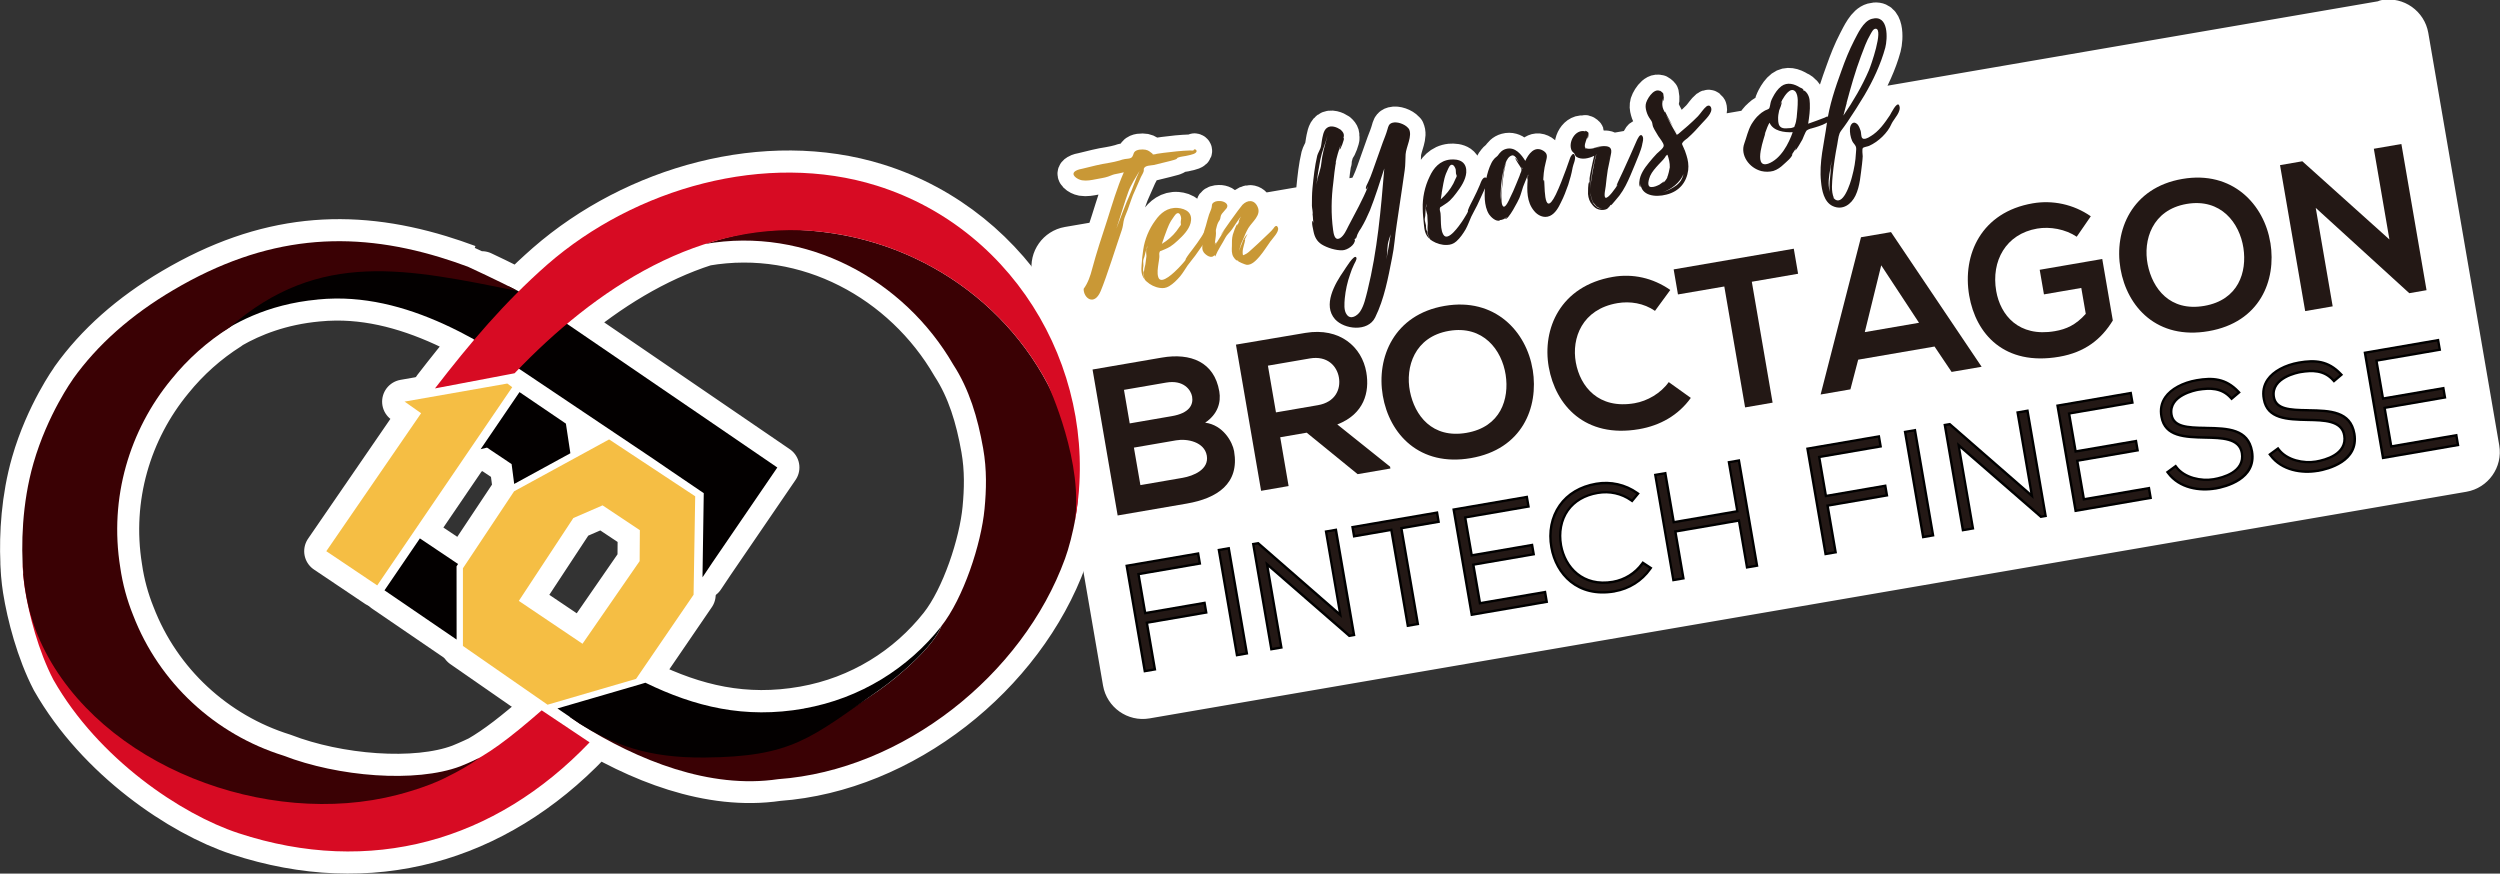 <?xml version="1.0" encoding="UTF-8"?>
<svg id="Layer_2" data-name="Layer 2" xmlns="http://www.w3.org/2000/svg" viewBox="0 0 447.21 156.27">
  <rect x="0" y="0" width="447.21" height="156.27" fill="#333333" stroke="none"/>
  <defs>
    <style>
      .cls-1 {
        fill: #c99836;
      }

      .cls-1, .cls-2, .cls-3, .cls-4, .cls-5, .cls-6, .cls-7, .cls-8, .cls-9 {
        stroke-width: 0px;
      }

      .cls-2, .cls-4 {
        fill: #231815;
      }

      .cls-3 {
        fill: #f5be44;
      }

      .cls-3, .cls-10, .cls-4, .cls-6, .cls-7, .cls-8, .cls-11 {
        fill-rule: evenodd;
      }

      .cls-10 {
        stroke-width: 5.65px;
      }

      .cls-10, .cls-11 {
        stroke: #fff;
        stroke-linecap: round;
        stroke-linejoin: round;
      }

      .cls-10, .cls-11, .cls-9 {
        fill: #fff;
      }

      .cls-5 {
        fill: #000;
      }

      .cls-6 {
        fill: #030000;
      }

      .cls-7 {
        fill: #3a0104;
      }

      .cls-8 {
        fill: #d70b23;
      }

      .cls-11 {
        stroke-width: 7.91px;
      }
    </style>
  </defs>
  <g id="Layer_1-2" data-name="Layer 1">
    <g>
      <g>
        <polygon class="cls-11" points="67.48 104.72 91.63 69.26 90.75 68.61 72.31 71.85 72.39 71.85 75.33 73.92 58.37 98.6 67.48 104.72"/>
        <path class="cls-11" d="M192.18,93.72c.12-.6.22-1.2.32-1.81,4.06-25.36-10.8-50.92-35.66-58.7-19.79-6.19-43.17.39-58.92,14.11-1.8,1.58-3.5,3.18-5.15,4.82-.04-.02-.09-.05-.13-.07,0,0,0,0,0,0-.02,0-.03-.02-.05-.03-.06-.03-.13-.07-.2-.1-.15-.08-.31-.16-.47-.25-.07-.03-.14-.07-.21-.11-.17-.09-.34-.17-.51-.26-.02,0-.03-.02-.05-.03h0c-3.24-1.64-7.45-3.57-7.47-3.57-1.68-.62-3.34-1.19-4.99-1.69-16.1-4.89-31.14-3.92-47.72,5.87-7.58,4.47-13.57,9.78-17.97,15.95v.02s-4.52,6.26-7.03,14.99c-1.8,6.26-2.16,12.76-1.95,17.66h0s0,.06,0,.08c0,.06,0,.12,0,.18.01.26.03.52.04.77,0,.07,0,.14.01.22.02.29.04.58.06.86,0,0,0,.02,0,.02,0,0,0,.01,0,.02.09,1.04.2,1.98.33,2.78.72,4.51,2.39,10.98,5.08,16.15,8.05,14.16,22.91,24.09,33.1,27.44,23.63,7.77,45.9,1.47,62.82-16.24l-8.57-5.73c-4.75,4.14-8.05,6.7-11.2,8.52-.23.11-1.75.84-3.34,1.48-8.02,3.03-21.92,1.87-31.66-1.9-12.14-3.78-22.21-12.94-26.91-25.16-1.08-2.68-1.86-5.52-2.29-8.51-2.01-12.47,1.67-24.58,9.15-33.65,2.91-3.6,6.41-6.74,10.39-9.25.07-.06.14-.12.21-.18,3.85-2.22,9-4.24,15.53-4.85,1.1-.11,2.19-.17,3.28-.18h.06s0,0,0,0c7.58-.05,14.94,2.31,22.04,5.91.69.35,1.71.9,2.58,1.37h0s.11.07.11.07c-2.39,2.81-4.7,5.71-7.03,8.72l13.31-2.53.93-.18c.26-.27.52-.54.78-.81l24.23,16.26.76.52,2.28,1.56,5.79,3.93-.02.02h.02s-.22,14.6-.22,14.6v.43s1.71-2.56,1.71-2.56h0s11.67-17.08,11.67-17.08l-15.7-10.73-19.86-13.57h0s-1.8-1.23-1.8-1.23l-.27-.18c7.43-6.23,15.75-11.41,24.77-14.3,18.28-3.15,35.61,6.52,44.34,21.59,2.86,4.4,4.38,9.5,5.35,14.99.68,3.84.57,7.43.25,10.81-.59,6.31-3.79,16.01-7.76,21.03-.97,2.5-4.37,5.96-7.62,8.69,3.25-2.73,6.65-6.19,7.62-8.69-5.89,7.47-14.45,12.9-24.56,14.69-10.63,1.88-19.53-.32-28.38-4.62l-.95.29-14.78,4.31,2.04,1.39h0s1.55,1.06,1.55,1.06l.25.17h0s.18.12.18.12c10.37,6.52,23.22,11.71,35.47,9.89,22.31-1.61,43.74-18.62,51.32-39.46.53-1.47,1.17-3.72,1.65-6.15,0,.02,0,.04,0,.06,0-.03.01-.07.02-.1ZM187.39,68.64c-.27-.5-.54-1-.82-1.49.28.49.55.98.82,1.48h0ZM172.75,51.64c-.3-.22-.6-.44-.9-.66.3.22.6.44.9.66ZM154.98,43.01c.44.12.89.25,1.32.38-.44-.13-.88-.26-1.32-.38ZM147.32,41.51c.59.07,1.18.16,1.77.25-.59-.09-1.17-.17-1.77-.25ZM149.66,41.85c.4.07.79.13,1.19.21-.39-.07-.79-.14-1.19-.21ZM151.5,42.19c.37.07.73.15,1.1.23-.36-.08-.73-.16-1.1-.23ZM153.26,42.57c.37.09.74.18,1.11.28-.37-.1-.74-.19-1.11-.28ZM158.32,44.04c-.55-.19-1.1-.37-1.66-.54.56.17,1.11.35,1.66.54ZM167.18,48.02c.4.23.8.45,1.19.69-.39-.24-.79-.46-1.19-.69ZM158.79,44.2c.39.14.79.28,1.18.43-.39-.15-.78-.29-1.18-.43ZM160.57,44.87c.34.14.68.27,1.02.42-.34-.14-.68-.28-1.02-.42ZM162.22,45.55c.34.15.67.29,1,.45-.33-.15-.66-.3-1-.45ZM163.81,46.27c.36.17.72.35,1.08.53-.36-.18-.72-.36-1.08-.53ZM165.37,47.04c.51.26,1.01.53,1.51.81-.5-.28-1-.55-1.51-.81ZM170.41,49.99c.3.2.59.4.88.6-.29-.2-.59-.4-.88-.6ZM168.9,49.03c.31.19.63.39.94.59-.31-.2-.62-.39-.94-.59ZM183.72,62.75c.21.29.41.58.61.87-.2-.29-.41-.58-.61-.87ZM173.23,52c.39.3.78.61,1.17.92-.39-.31-.77-.62-1.17-.92ZM174.58,53.06c.44.36.87.72,1.29,1.09-.43-.37-.86-.74-1.29-1.09ZM176.31,54.55c.28.25.56.5.84.76-.28-.26-.56-.51-.84-.76ZM177.64,55.77c.25.24.5.49.75.74-.25-.25-.5-.49-.75-.74ZM178.88,57c.25.26.49.51.74.77-.24-.26-.49-.52-.74-.77ZM180.06,58.25c.28.3.55.61.82.93-.27-.31-.54-.62-.82-.93ZM181.2,59.54c.37.43.72.86,1.07,1.3-.35-.44-.71-.88-1.07-1.3ZM182.59,61.25c.25.32.49.63.73.96-.24-.32-.48-.64-.73-.96ZM186.26,66.64c-.19-.33-.39-.65-.59-.97.2.32.39.65.59.97ZM185.3,65.08c-.19-.3-.38-.59-.58-.88.19.29.39.58.58.88Z"/>
        <polygon class="cls-11" points="102.03 81.08 101.23 75.78 92.93 70.14 85.98 80.35 87.12 80.07 87.54 80.35 87.95 80.63 90.97 82.65 90.97 82.65 91.52 83.02 91.98 86.57 102.03 81.08"/>
        <polygon class="cls-11" points="81.67 101.3 81.94 100.89 75.11 96.31 68.78 105.6 81.68 114.41 81.67 101.3"/>
        <path class="cls-11" d="M113.78,121.43l10.29-15.05.29-17.61-15.39-10.17-16.92,9.24-.09.05-9.08,13.66-.07.11v13.89s15.14,10.51,15.14,10.51l15.83-4.62ZM102.55,92.67l5.23-2.27,6.67,4.44-.04,5.56-10.21,14.77-11.39-7.67,9.75-14.82Z"/>
      </g>
      <path class="cls-10" d="M426.58,2.89l-94.36,16.24c.43-.68.86-1.36,1.27-2.05,1.59-2.69,2.96-5.62,3.76-8.56.41-1.55.67-6-2.41-5.15-1.55.43-2.54,2.72-3.18,3.92-.88,1.69-1.59,3.49-2.21,5.24-.9,2.47-1.76,4.95-2.29,7.47l-3.53.61c.08-.71.13-1.42.09-2.1,0-.45-.05-.92-.23-1.34-.12-.27-.27-.53-.48-.75,0,0-.49-.4-.35-.17l-.04-.03-.18-.23.16.1c0-.19-.64-.44-.64-.44-.99-.63-2.26-1.03-3.33-.23-.66.5-1.13,1.22-1.51,1.93-.13.25-.26.53-.36.8-.09.27-.16,1.12-.35,1.28-.15.15-.66.27-.88.44-.32.18-.6.39-.85.63-.59.49-1.01,1.11-1.4,1.72-.03.06-.06.12-.09.17l-10.85,1.87c.74-.7,1.42-1.43,2.08-2.19.58-.65,2.04-1.91,1.63-2.85v-.03c-.23-.4-.51-.39-.82-.17-.56.45-1.03,1.24-1.53,1.77-1.16,1.18-2.36,2.2-3.65,3.28,0-.03-.06-.08-.12-.16.08.14.06.21.03.25-.7-1.22-1.4-2.44-2.04-3.71.29.54.87,1.44,1.33,2.2-.66-1.2-1.47-2.69-1.43-2.7-.06.05-.04.11-.03.17-.17-.35-.4-.78-.44-1.19-.09-.47.07-.94.12-1.41.03.22.03.52.03.52.21-.03.03-1.19,0-1.32-.08-.17-.68-.63-.64-.48-1.12-.51-2.43,1.66-2.5,2.47-.07.54.08,1.06.25,1.57.18.51.47.92.78,1.36.2.34.14.62.28,1.01.24.59.64,1.14.94,1.68.13.21.37.51.57.82l-3.42.59c.1-.42.25-.97.05-1.34-.42-.74-.93.55-1.05.78l-.35.79-4.27.74c-.18-.5-.77-.58-1.55-.54-.46.03-1,.18-1.52.26,0,.03.04.02.04.02.45-.06,1.1-.21,1.68-.2-.87,0-1.85.38-2.53.4-.46.03-.73.1-.79-.37-.1-.63.43-1.47.5-2.11,0,.03-.07.65-.04.64.18.01.22-.92.18-1.04-.08-.14-.61-.49-.59-.3l.09.07c-1.89-.56-3.23,2.04-2.48,3.45.13.2.29.28.46.5.07.09.1.21.16.32l-.1.02c-.17-.49-.45-.19-.65.11l-4.45.77c.16-.65.28-1.22-.48-1.7-1.62-1.03-2.72.62-3.26,1.79-.66-1.07-1.8-2.59-3.45-2.14-.74.2-1.08.66-1.48,1.2-.25.27-.48.36-.69.65-.36.4-.54.91-.75,1.36-.08.2-.14.41-.21.61l-4.05.7c.02-.1.04-.21.05-.31.05-.74-.12-1.48-.75-1.93-.58-.4-1.4-.47-2.1-.41-1.9.2-3.01,1.52-3.71,3.06-.12.25-.23.5-.34.76l-4.51.78c.13-.91.25-1.82.4-2.7.13-.96.1-1.87.16-2.84.1-1.34,1.26-3.28.59-4.54v-.03s-.04,0-.04,0c0,0,0-.03-.05-.05h.03s-.04-.03-.05-.06c-.04-.02-.05-.05-.05-.05-.58-.66-1.91-1.15-2.75-.92-.71.19-.76.64-.93,1.21-.22.78-.54,1.56-.84,2.34l-1.85,5.21c-.23.62-.45,1.24-.75,1.85-.11.26-.59,1.02-.36,1.32,0,.03.33-.52.35-.56-.13.32-.27.63-.41.94l-6.06,1.04c.05-.89.13-1.77.25-2.66.02-.3.35-3.45.52-3.63-.06.05-.08.09-.13.2.23-1.15.57-2.26.94-3.39,0,.1-.21.95-.21.95.19.01.86-1.85.79-2.09,0-.03-.09.06-.14.14.24-.69.13-1.09-.49-1.64-.62-.42-1.68-.85-2.4-.32-.67.45-.8,1.67-.94,2.36-.09.45-.1.95-.28,1.36-.17.44-.43.81-.55,1.27-.45,1.9-.66,3.9-.85,5.82-.08.75-.1,1.5-.1,2.25l-9.54,1.64c-.02-.18-.06-.36-.15-.55-.59-1.38-1.83-1.3-2.72-.4-.15.15-.66.83-1.26,1.65l-2.63.45c.03-.17.08-.31.25-.53.24-.33.61-.67.82-.96.5-.81-.51-1.23-1.05-1.28-.44-.02-.87-.01-1.25.23-.41.28-.29.48-.36.83-.06.43-.35.95-.48,1.35-.08.25-.15.5-.22.75l-3.04.52c.11-.61.03-1.24-.43-1.71-.48-.48-1.23-.68-1.91-.74-1.82-.14-3.11.92-4.03,2.25-.34.46-.64.95-.91,1.45l-5.3.91c.08-.23.15-.45.22-.64.18-.57.24-1.09.33-1.62.14-.68.48-1.35.73-2.02.44-1.14.77-2.33,1.3-3.44l1.06-2.41c.17-.35.41-.71.51-1.08.02-.15-.03-.33.03-.46.25-.57,1.23-.51,1.79-.62l2.36-.58c.39-.1.82-.2,1.25-.33.13-.04.29-.09.42-.16.1-.04.18-.23.21-.23.55-.23,1.35-.24,1.94-.42.36-.09,1.55-.29,1.44-.83-.05-.15-.15-.23-.32-.25-.17-.02-.19.17-.25.21-.17.01-.37,0-.54-.01-1.61.05-3.2.22-4.79.43-.4.07-.79.13-1.19.17-.16.05-.42.13-.63.12-.31-.06,0-.03-.22-.19-.43-.3-.58-.53-1.2-.66-.58-.1-1.58-.07-1.98.42-.21.26-.17.75-.58,1.03-.25.18-.82.17-1.12.22-.33.06-.66.15-.98.27-.62.18-1.18.29-1.84.41-1.59.23-3.13.65-4.71,1.03-.33.06-.89.17-1.24.39-1.12.65.27,1.56,1.09,1.7.85.14,1.67-.03,2.5-.19.72-.16,1.49-.23,2.17-.47.42-.13.71-.31,1.14-.41.56-.11,1.12-.22,1.68-.36-1.22,2.82-2.07,5.74-2.99,8.62-.32.98-.64,1.96-.96,2.94l-6.07,1.04c-2.37.41-3.98,2.68-3.57,5.05l3.33,19.33c-4.91-15.95-17.13-29.34-33.94-34.6-19.79-6.19-43.17.39-58.92,14.11-1.8,1.58-3.5,3.18-5.15,4.82-.04-.02-.09-.05-.13-.07,0,0,0,0,0,0-.02,0-.03-.02-.05-.03-.06-.03-.13-.07-.2-.1-.15-.08-.31-.16-.47-.25-.07-.03-.14-.07-.21-.11-.17-.09-.34-.17-.51-.26-.02,0-.03-.02-.05-.03h0c-3.24-1.64-7.45-3.57-7.47-3.57-1.68-.62-3.34-1.19-4.99-1.69-16.1-4.89-31.14-3.92-47.72,5.87-7.58,4.47-13.57,9.78-17.97,15.95v.02s-4.52,6.26-7.03,14.99c-1.8,6.26-2.16,12.76-1.95,17.66h0s0,.06,0,.08c0,.06,0,.12,0,.18.01.26.03.52.04.77,0,.07,0,.14.01.22.02.29.04.58.06.86,0,0,0,.02,0,.02,0,0,0,.01,0,.02.09,1.04.2,1.98.33,2.78.72,4.51,2.39,10.98,5.08,16.15,8.05,14.16,22.91,24.09,33.1,27.44,23.63,7.77,45.9,1.47,62.82-16.24l-8.57-5.73c-4.75,4.14-8.05,6.7-11.2,8.52-.23.11-1.75.84-3.34,1.48-8.02,3.03-21.92,1.87-31.66-1.9-12.14-3.78-22.21-12.94-26.91-25.16-1.08-2.68-1.86-5.52-2.29-8.51-2.01-12.47,1.67-24.58,9.15-33.65,2.91-3.6,6.41-6.74,10.39-9.25.07-.06.14-.12.21-.18,3.85-2.22,9-4.24,15.53-4.85,1.1-.11,2.19-.17,3.28-.18h.06s0,0,0,0c7.58-.05,14.94,2.31,22.04,5.91.69.35,1.71.9,2.58,1.37h0s.11.07.11.07c-2.39,2.81-4.7,5.71-7.03,8.72l13.31-2.53.93-.18c.26-.27.52-.54.78-.81l24.23,16.26.76.52,2.28,1.56,5.79,3.93-.02.02h.02s-.22,14.6-.22,14.6v.43s1.71-2.56,1.71-2.56h0s11.67-17.08,11.67-17.08l-15.7-10.73-19.86-13.57h0s-1.8-1.23-1.8-1.23l-.27-.18c7.43-6.23,15.75-11.41,24.77-14.3,18.28-3.15,35.61,6.52,44.34,21.59,2.86,4.4,4.38,9.5,5.35,14.99.68,3.84.57,7.43.25,10.81-.59,6.31-3.79,16.01-7.76,21.03-.65,1.68-2.39,3.78-4.44,5.81,2.05-2.03,3.79-4.13,4.44-5.81-5.89,7.47-14.45,12.9-24.56,14.69-10.63,1.88-19.53-.32-28.38-4.62l-.95.29-14.78,4.31,2.04,1.39h0s1.55,1.06,1.55,1.06l.25.17h0s.18.12.18.12c10.37,6.52,23.22,11.71,35.47,9.89,22.31-1.61,43.74-18.62,51.32-39.46.53-1.47,1.17-3.72,1.65-6.15,0,.02,0,.04,0,.06,0-.03.01-.07.02-.1.12-.6.22-1.2.32-1.81.57-3.54.75-7.08.61-10.57l7.04,40.9c.41,2.37,2.68,3.98,5.05,3.57l235.57-40.54c2.37-.41,3.98-2.68,3.57-5.05l-12.69-73.77c-.41-2.37-2.68-3.98-5.05-3.57ZM186.57,67.15c.28.49.55.98.82,1.48h0c-.27-.49-.54-.99-.82-1.48ZM201.84,34.32c.4-1.13,1.37-2.68,2.01-3.75-.74,1.47-1.2,3.1-1.87,4.56-.43.86-1.75,4.4-2.27,5.75.53-1.6,1.64-5.27,2.13-6.56ZM211.28,39.09l-.08.65c0,.08,0,.15.02.21l-2.17.37c.13-.29.27-.58.45-.86l.53-.78c.12-.16.33-.46.56-.54.49-.14.69.64.69.94ZM235.7,31.9c-.04.37-.15.77-.19,1.14.16-1.52.39-2.9.68-4.46.27-1.39.89-2.91,1.3-4.34-.6,2.27-.89,2.91-1.19,5.49.03,0-.59,2.17-.59,2.17ZM247.3,33.74l-.92.16c.42-1.26.82-2.52,1.23-3.78-.1,1.21-.2,2.42-.31,3.62ZM260.57,31.45l-2.16.37c.07-.25.15-.5.24-.75l.4-.9c.09-.19.25-.53.47-.66.48-.23.83.53.88.84l.04.68c.02.18.1.28.12.42ZM271.76,29.53l-2.58.44c.1-.49.21-.83.32-.88-.14.03-.27.38-.39.89h-.05c.23-.9.62-1.96,1.38-2.17.6-.17,1.05.93,1.25,1.26-.05-.05-.6-.85-.62-.81-.09.11.34.75.68,1.27ZM321.53,19.49c-.04.46-.07.98-.13,1.5l-3.32.57c0-.06,0-.13,0-.19-.02-.54.06-1.07.18-1.61.07-.21.55-1.32.42-1.49-.05-.09-.33.54-.36.58.15-.38.32-.6.45-.85-.03,0,0-.03.02-.1v.03s.03-.07.03-.07c0,0,0-.03.03-.04.41-.71,1.44-2.34,2.29-1.49.66.72.44,2.34.4,3.15ZM330.05,19.5l.13-.5s.02-.07.02-.1v.03c.14-.44.15-.57.13-.54,0,.03-.04.17-.06.27l.06-.27c.76-2.8,1.55-5.6,2.56-8.32.51-1.34.98-2.71,1.72-3.96.19-.32.5-1.02.96-.97,1.36.12-.91,6.65-1.26,7.45-1.01,2.34-2.28,4.62-3.7,6.81l-.56.1ZM283.78,26.59c.2.08.51.02.82-.03-.28.04-.53.05-.73-.03,0,0-.24-.1-.29-.15.02.06.13.2.2.21ZM283.57,26.35l.02-.04s-.02.04-.02.04ZM318.84,17.83l-.03.04s.03,0,.03-.04ZM299.49,23.01c.16.32.32.63.44.8-.09-.2-.24-.49-.44-.8ZM67.48,104.72l24.15-35.46-.89-.64-18.43,3.24h.07s2.94,2.07,2.94,2.07l-16.96,24.67,9.11,6.12ZM102.03,81.08l-.8-5.3-8.3-5.65-6.96,10.21,1.14-.28.42.28.41.28,3.02,2.02h0s.55.38.55.38l.46,3.54,10.05-5.49ZM81.67,101.3l.27-.41-6.83-4.57-6.32,9.28,12.89,8.81v-13.11ZM113.78,121.43l10.29-15.05.29-17.61-15.39-10.17-16.92,9.24-.09.05-9.08,13.66-.07.11v13.89s15.14,10.51,15.14,10.51l15.83-4.62ZM102.55,92.67l5.23-2.27,6.67,4.44-.04,5.56-10.21,14.77-11.39-7.67,9.75-14.82Z"/>
      <rect class="cls-9" x="192" y="22.55" width="247.77" height="83.6" rx="7.74" ry="7.74" transform="translate(-6.34 54.5) rotate(-9.76)"/>
      <g>
        <path class="cls-4" d="M218.11,69.99c.35,2.01-.29,4.12-2.53,5.62,3.22.41,4.9,3.46,5.18,5.1,1,5.82-3.04,8.43-8.45,9.37-4.14.71-8.24,1.42-12.38,2.13l-4.49-26.11c4.1-.71,8.24-1.42,12.38-2.13,5.15-.89,9.39.77,10.29,6.03h0ZM202.09,75.74h0l7.54-1.3c3.1-.53,3.88-2.01,3.62-3.5-.21-1.19-1.52-3.04-4.65-2.5l-7.54,1.3,1.03,6.01h0ZM203.99,86.78h0l7.54-1.3c2.01-.35,4.77-1.51,4.35-3.97s-3.49-3.09-5.5-2.74l-7.54,1.3,1.16,6.71Z"/>
        <path class="cls-4" d="M248.72,83.81l-5.86,1.01-9.11-7.42-4.74.82,1.5,8.73-4.92.85-4.5-26.15c4.14-.71,8.29-1.39,12.43-2.1,6.16-1.02,10.11,2.52,10.89,7.04.62,3.58-.4,7.48-5.19,9.34l9.44,7.55.06.33h0ZM226.81,65.42h0l1.44,8.35,7.5-1.29c3.13-.54,4.12-2.86,3.76-4.95s-2.1-3.94-5.2-3.41l-7.5,1.29Z"/>
        <path class="cls-4" d="M274.18,66.14c1.09,6.77-1.89,14.23-11.07,15.81-9.18,1.58-14.57-4.29-15.75-11.16-1.18-6.86,2.03-14.52,11.06-16.07,8.99-1.55,14.65,4.58,15.75,11.42h0ZM252.22,70.03h0c.85,4.27,3.95,8.46,10.11,7.4,6.15-1.06,7.67-6.08,7.01-10.38-.68-4.42-3.99-8.91-10.15-7.86-6.15,1.06-7.84,6.46-6.97,10.84Z"/>
        <path class="cls-4" d="M302.46,71.18c-2.23,3.11-5.49,4.94-9.25,5.59-9.7,1.67-14.95-4.3-16.16-11.09-1.21-6.82,2.03-14.52,11.47-16.15,3.54-.61,7.13.16,10.27,2.34l-2.74,3.74c-2-1.38-4.45-1.77-6.73-1.38-6.3,1.08-8.22,6.25-7.43,10.61.78,4.32,4.06,8.4,10.51,7.29,2.28-.39,4.69-1.77,6.11-3.78l3.94,2.82Z"/>
        <path class="cls-4" d="M308.44,51.25l-8.28,1.42-.77-4.48c7.53-1.3,13.91-2.39,21.49-3.7l.77,4.48-8.28,1.43,3.72,21.63-4.92.85-3.72-21.63Z"/>
        <path class="cls-4" d="M346.05,61.99l-13.65,2.35-1.39,5.31-5.33.92,7.22-28.13,5.37-.92,16.21,24.09-5.37.92-3.05-4.54h0ZM336.52,47.46h0l-2.94,11.95,9.7-1.67-6.76-10.28Z"/>
        <path class="cls-4" d="M371.51,42.36c-2.04-1.38-4.81-1.86-7.09-1.47-5.6.96-8.26,5.8-7.33,11.17.74,4.29,4,8.3,10.49,7.18,2.05-.35,3.76-1.11,5.53-3.1l-.8-4.63-6.68,1.15-.76-4.4,11.19-1.93,1.89,11c-2.07,3.39-5.01,5.7-9.6,6.49-9.81,1.69-14.91-4.08-16.09-10.94-1.26-7.35,2.16-14.93,11.37-16.51,3.51-.6,7.24.14,10.38,2.32l-2.52,3.66Z"/>
        <path class="cls-4" d="M406.14,43.43c1.09,6.77-1.89,14.23-11.07,15.81-9.18,1.58-14.56-4.29-15.75-11.16-1.18-6.86,2.03-14.52,11.06-16.07,8.99-1.55,14.65,4.58,15.75,11.42h0ZM384.19,47.32h0c.85,4.27,3.95,8.46,10.11,7.4,6.15-1.06,7.67-6.08,7.01-10.38-.68-4.42-3.99-8.91-10.15-7.86-6.16,1.06-7.84,6.46-6.97,10.84Z"/>
        <polygon class="cls-4" points="424.64 26.61 429.57 25.76 434.07 51.91 431.01 52.44 431.01 52.47 414.25 37.19 417.28 54.8 412.36 55.65 407.86 29.54 411.85 28.85 427.43 42.84 424.64 26.61"/>
      </g>
      <g>
        <g>
          <path class="cls-2" d="M234.8,38.43v.03c.1-.45-.11-1.22-.12-1.64,0-1.05,0-2.1.1-3.15.19-1.93.4-3.92.85-5.82.13-.46.38-.83.55-1.27.18-.41.18-.91.27-1.36.13-.69.27-1.91.94-2.36.72-.53,1.78-.1,2.4.32.62.55.73.95.49,1.64.05-.08.13-.17.14-.14.07.24-.61,2.11-.79,2.09,0,0,.2-.84.21-.95-.38,1.12-.72,2.24-.94,3.39.04-.11.07-.15.13-.2-.17.18-.49,3.33-.52,3.63-.37,2.83-.42,5.67-.04,8.49.09.57.24,2.04,1.24,1.47.71-.43,1.15-1.47,1.5-2.16,1.23-2.35,2.54-4.68,3.53-7.12-.03.04-.34.59-.35.56-.23-.3.25-1.06.36-1.32.3-.61.53-1.23.75-1.85l1.85-5.21c.29-.77.62-1.55.84-2.34.17-.57.23-1.02.93-1.21.84-.23,2.17.26,2.75.92,0,0,0,.03.05.05,0,.03.02.06.05.05h-.03s.05.06.05.06l.04.02c.67,1.26-.49,3.19-.59,4.54-.06.97-.02,1.88-.16,2.84-.17,1.07-.31,2.16-.47,3.25l-.96,6.48c-.32,1.99-.41,4-.84,5.99-.69,3.51-1.38,7.32-3.02,10.64-1.3,2.63-5.52,2.15-7.18.31-2.21-2.51-.08-6.29,1.61-8.7.21-.29,1.86-3.08,2.21-2.32.15.29-.31.97-.42,1.23-.28.57-.51,1.16-.7,1.77-.49,1.38-.81,2.82-.95,4.28-.07.91-.22,2.2.38,2.95.69.93,1.86.18,2.37-.59.71-1.08.98-2.47,1.3-3.68,1.79-7.24,2.41-14.58,3.02-21.91-.82,2.53-1.6,5.05-2.58,7.52-.46,1.08-.96,2.14-1.58,3.17-.26.37-.49.73-.66,1.14-.09.19-.16.74-.39.8l.1-.29c-.07.15-.18.28-.25.4.03,0,.07-.02.11,0,.04.94-1.33,1.85-2.22,1.9-1.18.06-2.76-.45-3.72-1.04-.87-.55-1.28-1.36-1.47-2.32-.02-.19-.46-1.78-.13-1.9.03,0,.07.38.11.4-.05-.45-.09-.86-.11-1.32-.03.04,0,.1-.04.11l.04-.24ZM235.7,31.9s.63-2.18.59-2.17c.3-2.58.59-3.22,1.19-5.49-.4,1.43-1.03,2.95-1.3,4.34-.29,1.56-.53,2.94-.68,4.46.04-.37.15-.76.19-1.14ZM248.77,41.9c-.11.39-.46,1.34-.5,1.72-.16,1.13-.07,1.7-.27,2.8.3-1.53.54-3.01.77-4.52ZM252.01,23.01h-.03s.04.03.04.03v-.03Z"/>
          <path class="cls-2" d="M266.15,32.55l-.69,1.54-1.22,2.64c-.32.68-.75,1.36-1.06,2.04-.34.75-.59,1.51-1,2.25-.44.75-.98,1.55-1.68,2.17-.49.43-1.02.61-1.67.63-.93.03-1.84-.25-2.58-.7-.22-.14-.43-.24-.53-.48-.08-.17-.18-.38-.24-.59-.13-.36-.08-.67-.11-1.05-.04-.42.06-.84.02-1.25-.05-.45-.03-.88-.07-1.3-.07-.38-.24-.75-.25-1.15,0-.26.13-.56.16-.87-.05.21-.17.44-.16.6-.03.27-.03.54-.07.78-.03.27,0,.5-.04.77-.06.31-.13.59-.07.91.04.28.15.55.19.83,0,.29,0,.53.08.8.03.09.14.26.16.32.03.12,0,.29.05.45.08.27.22.53.34.83-.77-.71-.91-1.59-1-2.55-.09-.96-.2-1.89-.21-2.84-.06-1.92.36-3.95,1.23-5.73.7-1.54,1.81-2.87,3.71-3.06.71-.06,1.52,0,2.1.41.63.45.8,1.19.75,1.93-.11,1.31-.95,2.57-1.78,3.65-.34.46-.72.92-1.15,1.34-.29.28-.62.5-.96.72l-.52.34c-.22.13-.26.1-.31.32-.08.35.1.63.12.95.04.42.04.81.05,1.24.03.78.03,1.8.44,2.51.8,1.46,2.95-1.74,3.34-2.3.26-.37.48-.76.7-1.12.12-.23.28-.44.36-.66,0,0,.02-.17,0-.23.24-.69.63-1.39.98-2.08.43-.81.78-1.63,1.16-2.49.19-.48.59-1.81,1.35-1.13v.03q.05.02.04,0c.2.21.14.39.03.62ZM257.72,35.67c.93-.82,1.71-1.79,2.26-2.83l.38-.83c.06-.18.2-.32.22-.52,0-.16-.11-.27-.13-.46l-.04-.68c-.05-.31-.4-1.07-.88-.84-.22.13-.38.47-.47.66l-.4.9c-.44,1.14-.53,2.28-.76,3.4,0,0,0,.03,0,.1-.08.35-.09.72-.17,1.1Z"/>
          <path class="cls-2" d="M281.3,30.07c-.18,1.04-.46,2-.77,2.98-.39,1.09-.78,2.15-1.3,3.15-.41.87-1.01,1.99-1.97,2.42-1.09.5-2.23-.11-2.86-.92-1.3-1.58-1.26-3.63-1.13-5.54,0,0-.08-.28-.1-.5-.21.55-.53,1.23-.71,1.74-.24.69-.38,1.36-.67,2.03-.13.33-2.04,4.12-2.56,3.7,0,0,.36-.26.31-.32-.34.36-.86.57-1.36.57.12.03.19.04.16.05-.75.3-1.66-.63-1.96-1.07-.51-.78-.7-1.75-.77-2.65-.12-1.87.15-4.02.87-5.86.2-.45.39-.96.75-1.36.21-.29.44-.38.69-.65.39-.54.74-.99,1.48-1.2,1.65-.46,2.79,1.07,3.45,2.14.54-1.17,1.64-2.82,3.26-1.79.87.55.59,1.22.41,1.99-.34,1.25-.48,2.7-.45,3.87,0-.1-.02-.59.11-.65.25-.14-.26,7.44,2.13,2.6.71-1.48,1.27-2.98,1.83-4.49.24-.69.48-1.41.75-2.12.13-.3.58-1.05.8-.39.26.68-.28,1.59-.39,2.25ZM272.15,30.17c-.07-.24-1.2-1.74-1.07-1.91.03-.04.57.76.62.81-.2-.34-.65-1.43-1.25-1.26-1.11.31-1.43,2.4-1.61,3.21-.29,1.56-.49,3.19-.35,4.76-.03-.49.39-6.55,1.01-6.69-.44.22-.92,5.42-.91,5.87,0,.26-.1,2,.45,2.01.36,0,.91-1.17,1.01-1.43.44-.88.85-1.78,1.21-2.7l.56-1.37c.07-.25.18-.51.29-.77q.1-.29.03-.53ZM272.19,29.93l.08.3c.08-.12.05-.21-.08-.3ZM273.4,31.17l-.11.26c0,.1,0,.56,0,.56l.1-.82Z"/>
          <path class="cls-2" d="M293.77,25.84c-.12.59-.33,1.18-.56,1.77-.48,1.25-1.04,2.52-1.56,3.78-.53,1.23-1.12,2.48-1.97,3.6-.17.18-1.4,1.74-1.51,1.73,0-.03.02-.07.04-.11l-.21.16c.16-.08-.37.5-.52.6-.44.22-.98.24-1.45.11-.5-.12-.84-.42-1.16-.8-.52-.58-.73-1.21-.8-1.98,0-.16-.03-2.06.22-2.1.07-.02,0,.26.04.28l.02-.83c-.11,0,.72-3.92.83-4.18-.96.46-2.24.78-3.17.19-.27-.19-.26-.42-.38-.59-.17-.22-.34-.3-.46-.5-.75-1.4.59-4.01,2.48-3.45l-.09-.07c-.02-.19.51.15.59.3.03.12,0,1.05-.18,1.04-.03,0,.05-.61.04-.64-.07.65-.6,1.48-.5,2.11.06.48.33.4.79.37.68-.02,1.66-.39,2.53-.4-.58,0-1.23.14-1.68.2,0,0-.03,0-.04-.02.52-.08,1.06-.23,1.52-.26,1.03-.06,1.73.11,1.59,1.17-.16,1-.42,2.02-.61,3.03-.17.97-.25,1.98-.37,2.96-.02.33-.4,1.82-.05,2.05.44.27,1.86-1.76,2.23-2.39-.08.12-.18.15-.23.23-.07.02.43-1.04.5-1.19l.66-1.4,1.21-2.67,1.22-2.77c.12-.23.63-1.52,1.05-.78.22.4.03,1.01-.07,1.43ZM285.64,36.96s-.08-.04-.09-.07l.04.02c-.26-.29-.52-.58-.64-.74l.21.37-.31-.6v-.03c-.06-.05-.07-.08-.07-.08,0,0,0,.03.05.05l-.04-.15c-.15-.42-.23-.82-.27-1.24v-.03c0,.29.03.55.12.85.07.38.22.79.42,1.13.06.08.47.53.74.72,0-.03-.02-.06-.05-.05.25.13.56.21.89.21-.4-.02-.74-.19-1.01-.38v.03ZM284.5,34.42v.03s.03-.07.02-.1c0,.03-.03.04-.02.07ZM284.44,33.81c.02.06,0,.1,0,.13,0-.03.02-.07,0-.13ZM284.5,33.79c.02-.86.17-1.72.31-2.55l.27-1.52c.09-.32.38-2.01.53-2.15-.22.13-.38,1.36-.43,1.47-.16.6-.28,1.2-.37,1.81-.17.97-.32,1.96-.31,2.94ZM285.4,36.76s-.05-.05-.05-.05c0,.03.04.02.05.05ZM283.57,26.35s0-.03.02-.04l-.02.04ZM283.58,26.38c.05.05.29.15.29.15.2.08.45.07.73.03-.31.05-.62.11-.82.03-.08-.01-.19-.15-.2-.21ZM287.96,27.97l-.33,1.57.33-1.54v-.03ZM287.95,27.94h.03s0-.04,0-.04l-.03.04ZM287.95,27.94h.03s0-.04,0-.04l-.03.04Z"/>
          <path class="cls-2" d="M306.07,19.22c.4.94-1.06,2.2-1.63,2.85-.8.91-1.6,1.79-2.53,2.61-.23.2-.6.43-.82.69-.29.38-.23.33-.03.8.25.52.47,1.05.63,1.63.27.85.41,1.73.3,2.65-.28,2.12-1.56,3.78-3.89,4.36-2.06.54-4.51.16-4.63-1.97-.02.07.03.62-.02.6-.27-.06-.22-.79-.19-.96.09-1.24.92-2.43,1.73-3.41.46-.55.92-1.11,1.4-1.6.37-.36,1.28-1.01,1.22-1.46-.02-.46-.71-1.25-.97-1.67-.29-.54-.7-1.09-.94-1.68-.14-.39-.08-.67-.28-1.01-.3-.44-.6-.85-.78-1.36-.18-.51-.32-1.03-.25-1.57.07-.81,1.38-2.98,2.5-2.47-.04-.15.56.31.64.48.03.12.21,1.29,0,1.32,0,0,0-.29-.03-.52-.05.47-.21.95-.12,1.41.04.42.27.85.44,1.19-.02-.06-.03-.12.03-.17-.03,0,.78,1.5,1.43,2.7-.46-.76-1.04-1.65-1.33-2.2.64,1.27,1.34,2.49,2.04,3.71.03-.04.04-.11-.03-.25.06.08.11.13.12.16,1.29-1.08,2.49-2.1,3.65-3.28.5-.53.97-1.32,1.53-1.77.3-.21.59-.23.81.17v.03ZM296.87,33.01l.85-.6s-.21.29-.2.32c.34-.33.6-.69.81-1.11l-.13.17c.2-.32.5-1.72.5-1.85.03-.8-.17-1.53-.41-2.26-.05.08-.14.14-.2.19l.18-.25-.34.33c.19-.12-.33.52-.41.61l-.84.89c-.55.61-1.17,1.28-1.5,2.03-.19.48-.72,1.98.22,1.98.51.02,1.02-.22,1.47-.44ZM301.16,31.13c-.63,1.52-2.14,2.73-3.76,3.27.9-.28,1.7-.67,2.48-1.24.77-.61,1.1-1.26,1.28-2.03ZM299.49,23.01c.19.31.34.59.44.8-.12-.16-.28-.48-.44-.8ZM301.17,26.72c.02.06.03.12.08.14,0-.03-.06-.08-.08-.14Z"/>
          <path class="cls-2" d="M323.9,23c-.07.01-.49.21-.46.18-.32.18-.26.14-.45.46-.21.42-.38.87-.56,1.29-.12.15-1.07,2.02-1.32,1.96,0,0,.22-.36.18-.39l-.81,1.23c.09-.11.15-.15.16-.12-.11.57-1.14,1.39-1.6,1.82-.49.47-1.11.93-1.82,1.15-.68.18-1.45.19-2.15.02-2.18-.56-3.81-2.85-3.04-4.94.41-1.1.63-2.29,1.28-3.44.39-.61.81-1.23,1.4-1.72.24-.23.52-.44.85-.63.22-.17.73-.29.88-.44.18-.16.25-1.01.35-1.28.09-.27.22-.55.36-.8.37-.71.85-1.43,1.51-1.93,1.07-.79,2.34-.4,3.33.23,0,0,.64.24.64.44l-.16-.1.18.23.04.03c-.15-.23.35.17.35.17.21.22.37.48.48.75.18.42.22.89.23,1.34.06,1.18-.11,2.43-.3,3.62,1-.33,2-.73,2.96-1.09.23-.1.44-.3.65-.11.04.06,0,.03,0,.03,1.19.98-2.78,1.93-3.15,2.05ZM320.69,23.65c-1.54.07-3.5-.2-4.15-1.7-.2.29-.55,1.12-.9,2.15l.16-.32c-.01.32-2.37,6.39.42,5.52h.03c2.33-.83,3.75-3.68,4.44-5.66ZM321.13,16.34c-.85-.85-1.88.77-2.29,1.49-.03,0-.03.04-.03.04l-.02.07v-.03c-.03.07-.06.11-.02.1-.13.25-.31.47-.45.85.03-.04.31-.66.36-.58.14.17-.35,1.28-.42,1.49-.12.53-.21,1.06-.18,1.61.02.54.06,1.15.6,1.44.31.17.77.16,1.15.12.21,0,.67-.02.86-.12.33-.12.25-.01.36-.35.38-.87.39-2.06.48-2.98.04-.81.25-2.42-.4-3.15ZM318.84,17.83l-.03.04s.03,0,.03-.04Z"/>
          <path class="cls-2" d="M338.36,22.16c-.68,1.6-2.35,3.2-4.02,3.94-.2.1-.96.2-1.1.38-.18.19-.04,1.23-.03,1.48-.03.45-.06.91-.12,1.37-.25,1.84-.35,3.95-1.18,5.67-.73,1.51-2.26,2.7-4.07,1.86-1.57-.73-1.94-2.85-2.08-4.3-.4-3.53.57-6.98,1.03-10.44.43-3.26,1.51-6.43,2.66-9.59.62-1.75,1.34-3.54,2.21-5.24.64-1.2,1.63-3.5,3.18-3.92,3.07-.85,2.81,3.6,2.41,5.15-.8,2.94-2.17,5.87-3.76,8.56-.96,1.61-1.99,3.21-3.06,4.8-.34.48-.68.99-1.06,1.47-.28.4-.33.54-.46,1.04-.09.5-.19.97-.25,1.43-.36,1.83-.64,3.65-.82,5.51-.1,1.27-.32,2.88.21,4.08l-.15-.07.04.03c1.69,1.99,3.1-2.72,3.35-3.73.39-1.42.64-2.84.71-4.3.01-.32.11-.82-.02-1.12-.13-.36-.54-.68-.67-1.04-.29-.66-.43-1.47-.38-2.22.08-.75.63-1.46,1.37-.69.27.34.41.76.55,1.16.09.31.06.99.25,1.24.28.4,1.06.01,1.44-.25,1.55-.88,2.62-2.44,3.55-3.83.14-.22,1.23-2.5,1.64-1.76v.03c.5,1.04-.96,2.42-1.37,3.29ZM327.33,34.28c-.19-1.09.08-2.62.11-3.24.01-.74.09-1.53.21-2.25-.1.44-.16.9-.23,1.36-.24,1.26-.5,2.82-.1,4.13ZM329.73,20.71c1.78-2.59,3.37-5.31,4.58-8.12.36-.8,2.63-7.33,1.26-7.45-.47-.05-.77.65-.96.97-.74,1.25-1.21,2.62-1.72,3.96-1.02,2.72-1.81,5.52-2.56,8.32.03-.04.02.09-.12.54v-.03s-.03.07-.02.1l-.45,1.72ZM330.32,18.39l-.06.27c.02-.1.07-.24.06-.27Z"/>
        </g>
        <g>
          <path class="cls-1" d="M193.86,51.65c.75-1.01,1.2-2.33,1.5-3.52.78-2.91,1.73-5.8,2.68-8.69.92-2.89,1.76-5.8,2.99-8.62-.56.14-1.12.25-1.68.36-.43.1-.71.28-1.14.41-.68.24-1.45.31-2.17.47-.82.16-1.65.33-2.5.19-.82-.14-2.21-1.05-1.09-1.7.35-.21.91-.33,1.24-.39,1.58-.38,3.12-.8,4.71-1.03.66-.12,1.22-.23,1.84-.41.32-.12.65-.21.98-.27.3-.06.87-.05,1.12-.22.41-.28.37-.76.58-1.03.39-.49,1.4-.52,1.98-.42.62.13.77.36,1.2.66.22.16-.09.13.22.19.2.01.46-.07.63-.12.4-.04.8-.1,1.19-.17,1.59-.2,3.19-.38,4.79-.43.17.02.37.03.54.01.06-.04.08-.22.25-.21.17.02.28.1.32.25.12.54-1.07.74-1.44.83-.59.17-1.39.19-1.94.42-.03,0-.12.19-.21.23-.13.07-.29.12-.42.16-.42.13-.85.23-1.25.33l-2.36.58c-.56.11-1.54.05-1.79.62-.06.13,0,.31-.03.46-.1.38-.34.73-.51,1.08l-1.06,2.41c-.54,1.11-.87,2.3-1.3,3.44-.24.66-.59,1.33-.73,2.02-.09.53-.14,1.05-.33,1.61-.88,2.52-2.73,8.45-3.78,10.93-1.18,2.79-3.12,1.17-3.04-.44ZM203.85,30.57c-.64,1.06-1.61,2.61-2.01,3.75-.49,1.29-1.6,4.96-2.13,6.56.52-1.36,1.84-4.89,2.27-5.75.67-1.46,1.13-3.09,1.87-4.56Z"/>
          <path class="cls-1" d="M216.32,42.14l-.92,1.33-1.61,2.28c-.42.59-.94,1.15-1.35,1.74-.44.65-.82,1.32-1.34,1.95-.55.63-1.19,1.3-1.96,1.76-.54.32-1.07.4-1.68.3-.88-.13-1.69-.55-2.31-1.1-.18-.17-.36-.3-.42-.54-.05-.18-.1-.39-.12-.6-.07-.36.04-.64.08-1.01.03-.4.2-.78.23-1.18.03-.43.13-.83.16-1.23,0-.37-.1-.75-.03-1.13.05-.25.22-.51.3-.79-.08.19-.23.39-.25.54-.08.25-.12.5-.2.72-.08.25-.09.47-.17.72-.11.28-.22.54-.23.84,0,.28.05.55.04.82-.04.28-.09.5-.07.77,0,.09.09.27.1.33.01.12-.04.28-.03.43.02.27.12.54.18.84-.61-.8-.58-1.66-.5-2.58.08-.92.14-1.81.29-2.71.27-1.82,1.02-3.66,2.15-5.19.92-1.33,2.2-2.39,4.03-2.25.68.06,1.43.27,1.91.75.52.53.55,1.26.38,1.95-.33,1.22-1.34,2.25-2.3,3.13-.4.37-.84.75-1.31,1.06-.32.21-.67.36-1.03.52l-.55.23c-.23.08-.26.05-.35.24-.14.32-.01.61-.05.92-.03.4-.1.77-.16,1.17-.1.74-.28,1.7-.02,2.44.5,1.51,3.09-1.13,3.55-1.6.31-.3.58-.63.86-.93.15-.2.34-.37.45-.56,0,0,.05-.16.05-.22.35-.61.83-1.2,1.28-1.79.54-.69,1.02-1.4,1.52-2.15.26-.42.86-1.6,1.47-.83v.03s.04.03.04,0c.15.23.07.39-.08.59ZM207.83,43.63c1.02-.61,1.92-1.39,2.61-2.28l.51-.72c.09-.16.24-.27.3-.45.02-.15-.06-.27-.04-.45l.08-.65c0-.31-.2-1.08-.69-.94-.23.08-.44.37-.56.54l-.53.78c-.62,1-.89,2.06-1.3,3.07,0,0,0,.03-.02.09-.14.32-.21.66-.35,1.01Z"/>
          <path class="cls-1" d="M227.31,43.11c-.66.91-1.24,1.88-1.97,2.74-.55.63-1.46,1.69-2.42,1.5-.21-.04-1.49-.54-1.47-.69l.11.05-.22-.16c.19.23-.21-.04-.24-.04-.18-.14-.33-.37-.45-.54-.2-.32-.26-.65-.29-.98s0-.67.01-1.01c0-.7-.02-1.31.16-2,.05-.16.6-1.91.84-1.87.07,0-.08.22-.04.25l.39-.89c-.06.07-.09.13-.15.17-.04-.03.33-.76.42-.92-.6.75-1.07,1.53-1.61,2.31-.39.55-.89.93-1.15,1.44-.6,1.15-1.38,2.23-1.84,3.4l-.15-.23c-.54.72-1.51.01-1.89-.47-.34-.46-.28-.83-.26-1.38.02-.49-.05-.97.07-1.5.14-.65.36-1.28.56-1.94.18-.66.35-1.31.56-1.97.13-.41.42-.92.48-1.35.07-.34-.05-.54.36-.83.38-.25.82-.26,1.25-.23.54.04,1.55.47,1.05,1.28-.21.29-.58.63-.82.96-.27.36-.22.51-.32.91-.05.25-.29.48-.4.74-.17.35-.26.79-.36,1.19-.05.25,0,.43,0,.67,0,.64-.19,1.3-.2,1.94.02-.12.24-.36.27-.33.04.03-.28.58-.25.57l1.73-2.78c-.39.55-.69.95-.69.95-.1-.05,3.45-5,3.88-5.44.89-.9,2.13-.98,2.72.4.67,1.47-.97,2.62-1.68,3.78-.38.64-.68,1.4-.96,2.07-.2.41-.62,1.34-.63,2.01.03-.46.34-1.04.45-1.35.21-.66.53-1.21,1.02-1.71-.2.41-.43.8-.6,1.18l.15-.2c.07,0-.21,1.06-.24,1.12-.1.38-.2.78-.2,1.18-.03.03.05.51.05.51l.04.03s.23-.08.29-.12c.49-.2.95-.66,1.32-1,.75-.65,1.46-1.35,2.17-2.02.52-.53,1.21-1.08,1.63-1.64.18-.29.6-.81.83-.1.2.71-.97,1.86-1.33,2.38Z"/>
        </g>
      </g>
      <g>
        <g>
          <polygon class="cls-2" points="204.78 120.06 206.58 119.75 205.14 111.4 215.76 109.57 215.46 107.86 204.85 109.68 203.65 102.7 214.63 100.81 214.32 99.02 201.54 101.22 204.78 120.06"/>
          <path class="cls-5" d="M206.82,119.92l-2.21.38-3.31-19.26,13.2-2.27.38,2.21-10.98,1.89,1.13,6.56,10.62-1.83.37,2.14-10.62,1.83,1.44,8.35ZM204.96,119.81l1.38-.24-1.44-8.35,10.62-1.83-.22-1.3-10.62,1.83-1.27-7.4,10.98-1.89-.24-1.38-12.36,2.13,3.17,18.42Z"/>
        </g>
        <g>
          <rect class="cls-2" x="219.64" y="98.09" width="1.79" height="19.09" transform="translate(-15.06 38.96) rotate(-9.76)"/>
          <path class="cls-5" d="M223.29,117.06l-2.19.38-3.31-19.23,2.19-.38,3.31,19.23ZM221.45,116.95l1.35-.23-3.17-18.39-1.35.23,3.17,18.39Z"/>
        </g>
        <g>
          <polygon class="cls-2" points="239.76 110 225.06 97.17 224.17 97.32 227.41 116.14 229.21 115.83 226.64 100.94 241.3 113.68 241.37 113.73 242.19 113.59 238.96 94.78 237.19 95.09 239.76 110"/>
          <path class="cls-5" d="M242.44,113.77l-1.14.2-.14-.13-14.2-12.35,2.5,14.51-2.21.38-3.31-19.23,1.19-.2.08.07,14.25,12.43-2.5-14.54,2.19-.38,3.31,19.23ZM241.43,113.51l.52-.09-3.17-18.39-1.35.23,2.63,15.29-15.07-13.15-.57.1,3.17,18.39,1.38-.24-2.63-15.27,15.1,13.12Z"/>
        </g>
        <g>
          <polygon class="cls-2" points="242.22 95.93 248.88 94.78 251.83 111.93 253.63 111.62 250.68 94.48 257.34 93.33 257.06 91.69 241.94 94.29 242.22 95.93"/>
          <path class="cls-5" d="M253.87,111.8l-2.21.38-2.95-17.15-6.66,1.15-.35-2.06,15.54-2.67.35,2.06-6.66,1.15,2.95,17.15ZM252.01,111.69l1.38-.24-2.95-17.15,6.66-1.15-.21-1.22-14.7,2.53.21,1.22,6.66-1.15,2.95,17.15Z"/>
        </g>
        <g>
          <polygon class="cls-2" points="263.55 101.02 274.35 99.16 274.07 97.5 263.27 99.36 262.1 92.56 273.42 90.62 273.13 88.9 260.03 91.15 263.27 109.97 276.68 107.66 276.38 105.92 264.74 107.92 263.55 101.02"/>
          <path class="cls-5" d="M276.93,107.83l-13.83,2.38-3.31-19.23,13.51-2.33.37,2.13-11.33,1.95,1.1,6.37,10.8-1.86.36,2.08-10.8,1.86,1.12,6.48,11.64-2,.37,2.16ZM263.44,109.72l12.99-2.24-.23-1.32-11.64,2-1.26-7.32,10.8-1.86-.21-1.24-10.8,1.86-1.24-7.21,11.33-1.95-.22-1.3-12.68,2.18,3.17,18.39Z"/>
        </g>
        <g>
          <path class="cls-2" d="M285.81,88.19c2.14-.37,4.28.1,6.01,1.32l.14.1,1.07-1.3-.17-.12c-2.13-1.51-4.74-2.09-7.34-1.64-2.83.49-5.09,1.83-6.52,3.88-1.45,2.08-1.98,4.75-1.47,7.51.84,4.73,4.66,8.99,11.31,7.85,2.6-.45,4.86-1.87,6.36-4l.11-.16-1.42-.94-.11.15c-1.23,1.71-3.14,2.9-5.25,3.26-5.41.93-8.56-2.6-9.28-6.51-.42-2.34,0-4.56,1.19-6.25,1.16-1.65,3.01-2.74,5.35-3.14Z"/>
          <path class="cls-5" d="M288.87,105.99c-6.79,1.17-10.69-3.19-11.55-8.02-.51-2.81.02-5.54,1.51-7.67,1.47-2.1,3.77-3.47,6.66-3.97,2.65-.46,5.32.14,7.49,1.68l.35.25-1.34,1.63-.31-.22c-1.68-1.19-3.76-1.65-5.85-1.29-2.29.39-4.09,1.45-5.22,3.06-1.15,1.64-1.56,3.81-1.16,6.09.7,3.81,3.77,7.25,9.04,6.34,2.05-.35,3.91-1.51,5.11-3.18l.23-.31,1.77,1.17-.24.34c-1.54,2.18-3.85,3.63-6.5,4.09ZM285.56,86.76c-2.78.48-4.99,1.79-6.38,3.79-1.42,2.04-1.93,4.64-1.44,7.35.82,4.63,4.56,8.79,11.06,7.67,2.53-.44,4.74-1.82,6.21-3.89l-1.06-.71c-1.26,1.75-3.22,2.96-5.37,3.33-5.55.96-8.79-2.67-9.53-6.68-.43-2.4,0-4.68,1.23-6.41,1.19-1.7,3.09-2.82,5.49-3.23,2.19-.38,4.37.1,6.15,1.35l.8-.97c-2.08-1.46-4.62-2.03-7.16-1.59Z"/>
        </g>
        <g>
          <polygon class="cls-2" points="310.78 91.45 299.41 93.41 297.9 84.64 296.1 84.95 299.34 103.76 301.13 103.45 299.69 95.07 311.07 93.11 312.51 101.49 314.31 101.18 311.07 82.37 309.27 82.68 310.78 91.45"/>
          <path class="cls-5" d="M314.55,101.36l-2.21.38-1.44-8.38-10.96,1.89,1.44,8.38-2.21.38-3.31-19.23,2.21-.38,1.51,8.77,10.96-1.89-1.51-8.77,2.21-.38,3.31,19.23ZM312.68,101.25l1.38-.24-3.17-18.39-1.38.24,1.51,8.77-11.8,2.03-1.51-8.77-1.38.24,3.17,18.39,1.38-.24-1.44-8.38,11.8-2.03,1.44,8.38Z"/>
        </g>
        <g>
          <polygon class="cls-2" points="326.56 99.1 328.36 98.79 326.92 90.44 337.54 88.62 337.24 86.9 326.62 88.73 325.42 81.75 336.41 79.86 336.1 78.06 323.32 80.26 326.56 99.1"/>
          <path class="cls-5" d="M328.6,98.97l-2.21.38-3.31-19.26,13.2-2.27.38,2.21-10.99,1.89,1.13,6.56,10.62-1.83.37,2.14-10.62,1.83,1.44,8.35ZM326.73,98.86l1.38-.24-1.44-8.35,10.62-1.83-.22-1.3-10.62,1.83-1.27-7.4,10.99-1.89-.24-1.38-12.36,2.13,3.17,18.42Z"/>
        </g>
        <g>
          <rect class="cls-2" x="342.39" y="76.97" width="1.79" height="19.09" transform="translate(-9.7 59.47) rotate(-9.76)"/>
          <path class="cls-5" d="M346.04,95.94l-2.19.38-3.31-19.23,2.19-.38,3.31,19.23ZM344.2,95.82l1.35-.23-3.17-18.39-1.35.23,3.17,18.39Z"/>
        </g>
        <g>
          <polygon class="cls-2" points="363.48 88.71 348.78 75.88 347.9 76.03 351.14 94.84 352.93 94.54 350.37 79.65 365.03 92.38 365.09 92.44 365.92 92.3 362.68 73.49 360.91 73.79 363.48 88.71"/>
          <path class="cls-5" d="M366.16,92.47l-1.14.2-.14-.13-14.21-12.35,2.5,14.51-2.21.38-3.31-19.23,1.19-.2.08.07,14.25,12.43-2.5-14.54,2.19-.38,3.31,19.23ZM365.16,92.22l.52-.09-3.17-18.39-1.35.23,2.63,15.29-15.07-13.15-.57.1,3.17,18.39,1.38-.24-2.63-15.27,15.1,13.12Z"/>
        </g>
        <g>
          <polygon class="cls-2" points="371.58 82.43 382.38 80.57 382.09 78.91 371.29 80.77 370.12 73.98 381.45 72.03 381.15 70.31 368.06 72.56 371.29 91.38 384.71 89.07 384.41 87.33 372.76 89.33 371.58 82.43"/>
          <path class="cls-5" d="M384.95,89.24l-13.83,2.38-3.31-19.23,13.52-2.33.37,2.13-11.33,1.95,1.1,6.37,10.8-1.86.36,2.08-10.8,1.86,1.12,6.48,11.64-2,.37,2.16ZM371.47,91.13l12.99-2.24-.23-1.32-11.64,2-1.26-7.32,10.8-1.86-.21-1.24-10.8,1.86-1.24-7.21,11.33-1.95-.22-1.3-12.68,2.18,3.17,18.39Z"/>
        </g>
        <g>
          <path class="cls-2" d="M394.7,76.54h-.21c-3.42-.05-5.69-.24-6.05-2.35-.59-3.45,4.23-4.39,4.78-4.48,2.06-.33,4.19-.38,5.84,1.48l.12.14,1.33-1.13-.14-.14c-2.25-2.36-4.61-2.52-7.45-2.03-2.48.43-4.58,1.56-5.6,3.04-.7,1.02-.93,2.2-.68,3.49.61,3.56,4.28,3.64,7.82,3.73,3.01.06,6.13.11,6.56,2.75.58,3.35-3.34,4.4-5.05,4.69-2.23.38-5.24-.24-6.69-2.19l-.11-.15-1.46,1.07.11.15c2.05,2.76,5.7,3.25,8.43,2.78,1.75-.3,7.39-1.67,6.56-6.64-.7-4.06-4.48-4.13-8.13-4.2Z"/>
          <path class="cls-5" d="M396.31,87.59c-2.8.48-6.53-.02-8.64-2.86l-.24-.32,1.8-1.32.24.32c1.39,1.87,4.31,2.48,6.48,2.11,1.65-.28,5.42-1.28,4.88-4.45-.4-2.47-3.43-2.52-6.35-2.58-3.63-.08-7.38-.17-8.03-3.9-.26-1.35-.02-2.58.72-3.65,1.05-1.52,3.2-2.69,5.74-3.13,2.91-.5,5.33-.34,7.64,2.09l.29.31-1.66,1.41-.26-.29c-1.58-1.78-3.65-1.73-5.65-1.41-.53.09-5.17.99-4.61,4.24.34,1.95,2.53,2.13,5.85,2.17h.21s0,.22,0,.22v-.21c3.74.07,7.61.15,8.34,4.38.86,5.16-4.94,6.57-6.74,6.88ZM388.02,84.49c1.99,2.67,5.55,3.13,8.21,2.67,1.7-.29,7.18-1.62,6.39-6.39-.67-3.88-4.36-3.95-7.92-4.02v-.21s0,.21,0,.21h-.21c-3.53-.05-5.87-.26-6.26-2.53-.63-3.66,4.38-4.63,4.96-4.73,2.12-.34,4.31-.38,6.02,1.53l1-.85c-2.18-2.28-4.47-2.43-7.24-1.95-2.43.42-4.47,1.52-5.46,2.95-.67.97-.89,2.09-.65,3.33.58,3.39,4.16,3.47,7.62,3.55,3.1.06,6.3.12,6.76,2.93.61,3.54-3.45,4.63-5.22,4.94-2.29.39-5.38-.25-6.88-2.25l-1.12.82Z"/>
        </g>
        <g>
          <path class="cls-2" d="M413.01,73.39h-.21c-3.42-.05-5.69-.24-6.05-2.35-.59-3.45,4.23-4.39,4.78-4.48,2.06-.33,4.19-.38,5.84,1.48l.12.14,1.33-1.13-.14-.14c-2.25-2.36-4.61-2.52-7.45-2.03-2.48.43-4.58,1.56-5.6,3.04-.7,1.02-.93,2.2-.68,3.49.61,3.56,4.28,3.64,7.82,3.72,3.01.06,6.13.11,6.56,2.75.58,3.35-3.34,4.4-5.05,4.69-2.23.38-5.24-.24-6.69-2.19l-.11-.15-1.46,1.07.11.15c2.05,2.76,5.7,3.25,8.43,2.78,1.75-.3,7.39-1.67,6.56-6.64-.7-4.06-4.48-4.13-8.13-4.2Z"/>
          <path class="cls-5" d="M414.62,84.43c-2.8.48-6.53-.02-8.64-2.86l-.24-.32,1.8-1.32.24.32c1.39,1.87,4.31,2.48,6.48,2.11,1.65-.28,5.42-1.28,4.88-4.45-.4-2.47-3.43-2.52-6.35-2.58-3.63-.08-7.38-.17-8.03-3.9-.26-1.35-.02-2.58.72-3.65,1.05-1.52,3.2-2.69,5.74-3.13,2.91-.5,5.33-.34,7.64,2.09l.29.31-1.66,1.41-.26-.29c-1.58-1.78-3.65-1.73-5.65-1.41-.53.09-5.17.99-4.61,4.24.34,1.95,2.53,2.13,5.85,2.17h.21s0,.22,0,.22v-.21c3.74.07,7.61.15,8.34,4.38.86,5.16-4.94,6.57-6.74,6.88ZM406.33,81.34c1.99,2.67,5.55,3.13,8.21,2.67,1.7-.29,7.18-1.62,6.39-6.39-.67-3.88-4.36-3.95-7.92-4.02v-.21s0,.21,0,.21h-.21c-3.53-.05-5.87-.26-6.26-2.53-.63-3.66,4.38-4.63,4.96-4.73,2.12-.34,4.31-.38,6.02,1.53l1.01-.85c-2.18-2.28-4.47-2.43-7.25-1.95-2.43.42-4.47,1.52-5.46,2.95-.67.97-.89,2.09-.65,3.33.58,3.39,4.16,3.47,7.62,3.55,3.1.06,6.3.12,6.76,2.93.61,3.54-3.45,4.63-5.22,4.94-2.29.39-5.38-.25-6.88-2.25l-1.12.82Z"/>
        </g>
        <g>
          <polygon class="cls-2" points="427.75 79.87 426.56 72.97 437.36 71.11 437.08 69.45 426.28 71.31 425.11 64.51 436.44 62.56 436.14 60.85 423.04 63.1 426.28 81.91 439.69 79.61 439.39 77.86 427.75 79.87"/>
          <path class="cls-5" d="M439.94,79.78l-13.83,2.38-3.31-19.23,13.51-2.33.37,2.13-11.33,1.95,1.1,6.37,10.8-1.86.36,2.08-10.8,1.86,1.12,6.48,11.64-2,.37,2.16ZM426.46,81.67l12.99-2.24-.23-1.32-11.64,2-1.26-7.32,10.8-1.86-.21-1.24-10.8,1.86-1.24-7.21,11.33-1.95-.22-1.3-12.68,2.18,3.17,18.39Z"/>
        </g>
      </g>
      <g>
        <path class="cls-7" d="M168.38,112.07c-1.34,3.46-7.32,8.74-11.13,11.41-11.47,8.03-22.6,12.65-36.89,10.22-9.68-1.65-12.34-4.48-16.59-5.31.43.45.18.23.64.6l1.25.71c-1.28-.48-2.59-1-3.91-1.56l1.98,1.35c10.37,6.52,23.22,11.71,35.47,9.89,22.31-1.61,43.74-18.62,51.32-39.46,1.28-3.51,3.15-11.49,1.98-15.66-.61-2.09-.76-4.45-1.5-6.85-5.98-19.57-23.32-33.44-43.69-35.9-8.57-1.04-14.08-.15-21.29,2.15,18.34-3.24,35.75,6.45,44.5,21.56,2.86,4.4,4.38,9.5,5.35,14.99.68,3.84.57,7.43.25,10.81-.59,6.31-3.79,16.01-7.76,21.03Z"/>
        <path class="cls-6" d="M56.78,53.58c1.1-.11,2.19-.17,3.28-.18h.06s0,0,0,0c7.58-.05,14.94,2.31,22.04,5.91,1.03.52,2.81,1.5,3.69,1.97l10.17-7.21-2.3-1.4c-.66-.39-1.56-.87-2.56-1.37l-13.6-2.23c-8.51-1.06-16.4-2.02-23.1.17-5.89,1.92-13.03,6.78-17.08,11.78,3.95-3.04,10.37-6.6,19.41-7.43Z"/>
        <path class="cls-6" d="M123.36,72.91l-19.86-13.57h0s-1.8-1.23-1.8-1.23l-1.16-.78-.25.37c-2.05-1.06-3.79-2.03-4.71-2.72-1.4.47-10.32,4.1-10.86,5.69l7.45,4.84,24.89,16.7.76.52,2.28,1.56,5.79,3.93-.02.02h.02s-.22,14.6-.22,14.6v.43s1.71-2.56,1.71-2.56h0s11.67-17.08,11.67-17.08l-15.7-10.73Z"/>
        <path class="cls-8" d="M67.57,141.74c-18.32,4.76-38.24-2.15-51.01-15.68-6.13-5.74-10.53-13.44-12.11-22.34-.19-1.06-.33-2.13-.43-3.18v-.02c.07,1.93.24,3.62.45,4.93.72,4.51,2.39,10.98,5.08,16.15,8.05,14.16,22.91,24.09,33.1,27.44,23.63,7.77,45.9,1.47,62.82-16.24l-8.57-5.73c-12.02,10.47-14.76,10.87-29.33,14.66Z"/>
        <path class="cls-7" d="M4.14,102.64c.31,2.95.89,7.6,3.48,12.95,10.38,21.47,40.09,32.67,63.49,26.59,1.63-.42,3.74-1.05,5.76-1.83h0s.02,0,.02,0c1.13-.44,2.23-.92,3.19-1.43,1.72-.84,3.85-2,5.66-3.34,0,0-1.65.81-3.37,1.49-8.02,3.03-21.92,1.87-31.66-1.9-12.14-3.78-22.21-12.94-26.91-25.16-1.08-2.68-1.86-5.52-2.29-8.51-2.01-12.47,1.67-24.58,9.15-33.65,2.91-3.6,6.41-6.74,10.39-9.25,16.12-14.12,31.92-10.46,51.6-6.54-3.23-1.73-8.94-4.34-8.95-4.35-1.68-.62-3.34-1.19-4.99-1.69-16.1-4.89-31.14-3.92-47.72,5.87-7.58,4.47-13.57,9.78-17.97,15.95v.02s-4.52,6.26-7.03,14.99c-2.08,7.22-2.24,14.77-1.82,19.79Z"/>
        <polygon class="cls-3" points="58.37 98.6 67.48 104.72 91.63 69.26 90.75 68.61 72.31 71.85 72.39 71.85 75.33 73.92 58.37 98.6"/>
        <path class="cls-8" d="M156.83,33.21c-19.79-6.19-43.17.39-58.92,14.11-7.72,6.78-13.86,14.09-20.1,22.16l13.31-2.53.93-.18c14.41-15.12,33.51-27.89,55.27-25.26,17.17,2.08,32.18,12.25,40.06,27.12.15.33,6.72,14.5,4.78,25.2,5.14-25.97-9.84-52.64-35.33-60.62Z"/>
        <g>
          <polygon class="cls-6" points="87.54 80.35 87.95 80.63 90.97 82.65 90.97 82.65 91.52 83.02 91.98 86.57 102.03 81.08 101.23 75.78 92.93 70.14 85.98 80.35 87.12 80.07 87.54 80.35"/>
          <polygon class="cls-6" points="81.67 101.3 81.94 100.89 75.11 96.31 68.78 105.6 81.68 114.41 81.67 101.3"/>
          <path class="cls-6" d="M143.83,126.75c-10.63,1.88-19.53-.32-28.38-4.62l-.95.29-14.78,4.31,3.84,2.62c6.24,3.89,12.27,6.24,22.41,6.16,15.77-.12,19.03-3.47,31.28-12.05,3.81-2.67,9.79-7.95,11.12-11.41-5.89,7.47-14.45,12.9-24.56,14.69Z"/>
        </g>
      </g>
      <path class="cls-3" d="M108.97,78.6l-16.92,9.24-.09.05-9.08,13.66-.07.11v13.89s15.14,10.51,15.14,10.51l15.83-4.62,10.29-15.05.29-17.61-15.39-10.17ZM114.41,100.39l-10.21,14.77-11.39-7.67,9.75-14.82,5.23-2.27,6.67,4.44-.04,5.56Z"/>
    </g>
  </g>
</svg>